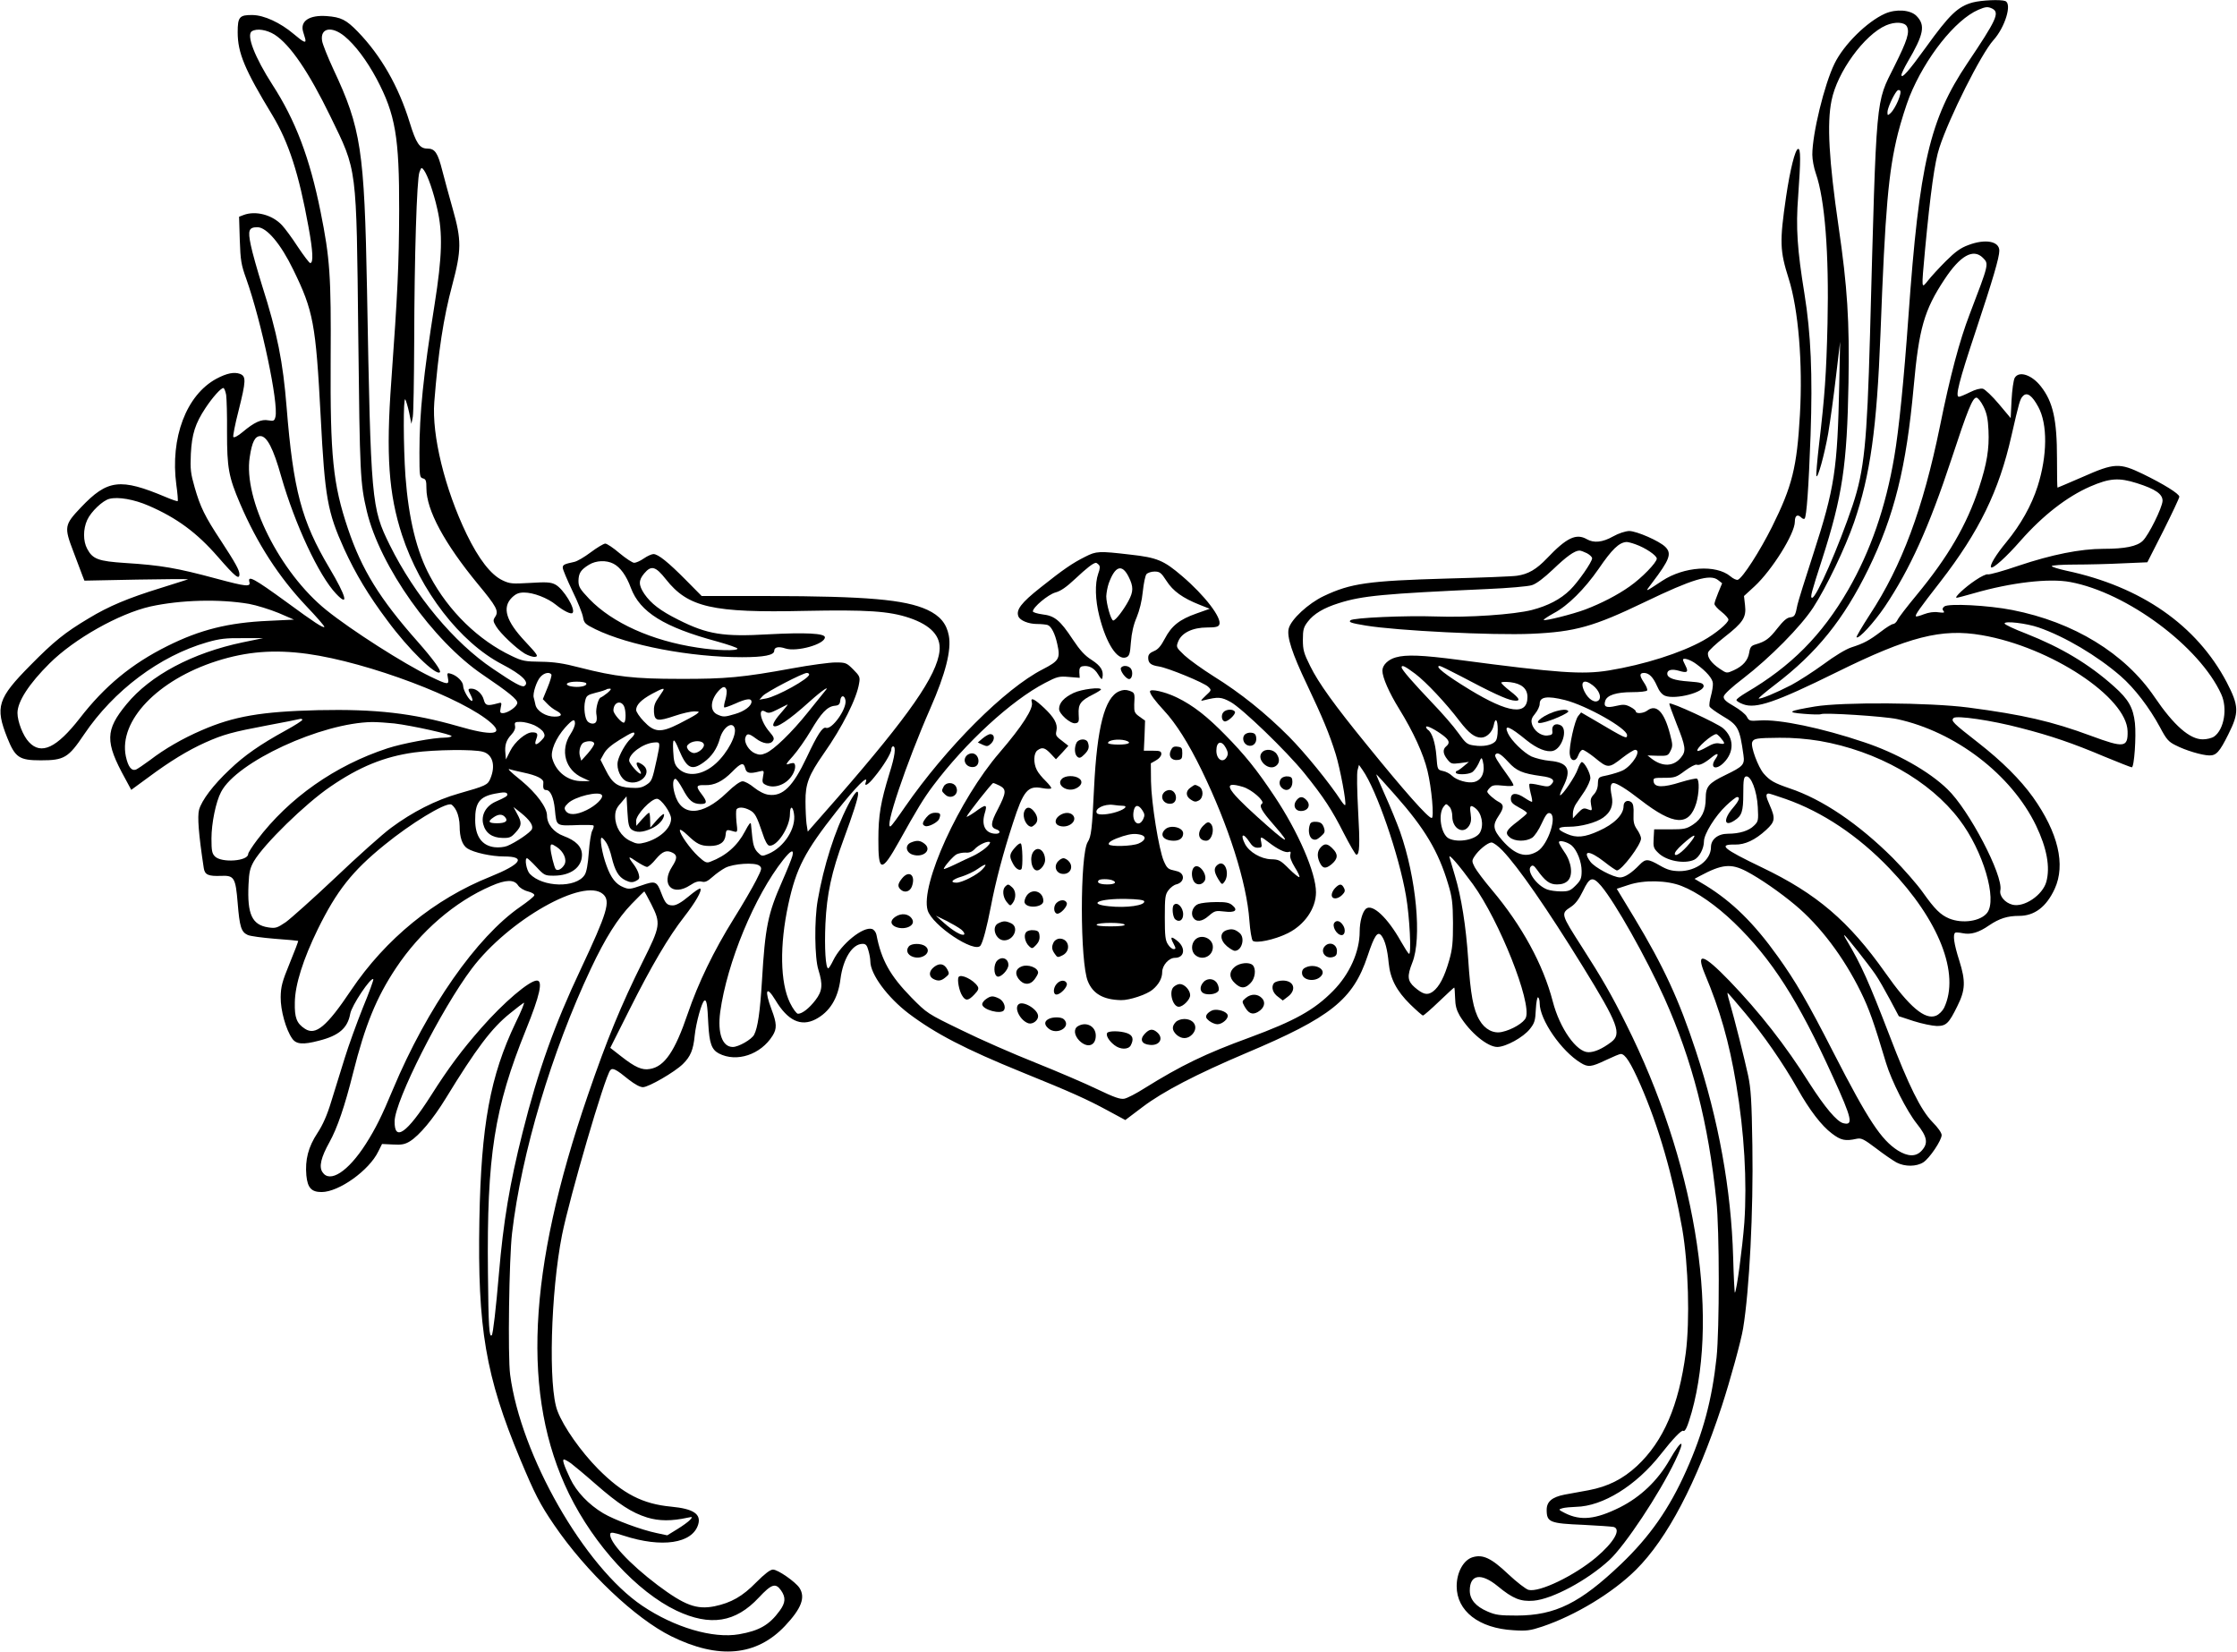<?xml version="1.0" standalone="no"?>
<!DOCTYPE svg PUBLIC "-//W3C//DTD SVG 20010904//EN"
 "http://www.w3.org/TR/2001/REC-SVG-20010904/DTD/svg10.dtd">
<svg version="1.0" xmlns="http://www.w3.org/2000/svg"
 width="1280pt" height="945pt" viewBox="0 0 1280 945"
 preserveAspectRatio="xMidYMid meet">
<g transform="translate(0,945) scale(0.1,-0.1)"
fill="#000000" stroke="none">
<path d="M11288 9436 c-85 -23 -133 -69 -269 -258 -96 -133 -139 -182 -139
-157 0 8 16 41 35 74 94 160 103 211 51 264 -35 35 -116 41 -180 13 -103 -46
-236 -177 -289 -286 -58 -118 -127 -401 -127 -521 0 -28 9 -76 20 -107 52
-148 76 -458 67 -858 -7 -295 -16 -416 -48 -688 -11 -95 -18 -178 -16 -185 7
-21 46 120 68 244 11 66 31 210 44 322 l24 202 -5 -244 c-10 -487 -26 -592
-148 -969 -46 -141 -87 -273 -91 -292 -12 -62 -16 -69 -42 -72 -19 -2 -40 -21
-73 -63 -46 -59 -67 -75 -125 -92 -24 -7 -31 -15 -36 -46 -7 -45 -36 -78 -89
-102 -40 -18 -40 -18 -80 9 -48 32 -74 68 -66 94 4 11 45 49 92 86 109 85 127
114 119 183 l-6 53 61 56 c100 93 230 301 230 369 0 36 15 46 38 23 6 -6 15
-9 18 -5 11 11 23 174 34 477 12 348 2 579 -35 809 -41 253 -50 378 -36 558
15 208 15 276 -1 271 -17 -6 -45 -118 -68 -273 -38 -259 -36 -309 15 -470 55
-173 81 -484 64 -778 -17 -300 -44 -409 -160 -642 -69 -138 -167 -291 -195
-302 -7 -3 -27 6 -43 20 -82 68 -265 56 -390 -26 -105 -69 -100 -68 -58 -12
101 133 114 168 76 206 -34 34 -165 91 -207 91 -22 -1 -60 -13 -92 -31 -60
-34 -110 -39 -150 -16 -61 35 -116 9 -228 -109 -61 -64 -108 -91 -172 -100
-25 -4 -205 -11 -400 -16 -451 -13 -551 -27 -705 -100 -89 -42 -188 -134 -201
-186 -12 -46 19 -142 105 -322 88 -186 127 -278 164 -397 25 -81 63 -282 54
-291 -2 -3 -12 8 -22 23 -67 103 -207 275 -300 369 -135 135 -275 248 -431
345 -65 41 -140 95 -167 120 -48 46 -48 47 -35 80 20 49 83 79 165 79 50 0 65
4 70 17 15 38 -84 167 -213 277 -105 90 -143 106 -297 123 -179 21 -194 20
-257 -12 -74 -37 -125 -72 -257 -177 -110 -87 -140 -127 -126 -164 9 -24 58
-44 107 -44 24 0 52 -3 61 -6 21 -8 42 -50 55 -110 18 -81 10 -95 -83 -143
-216 -110 -552 -446 -789 -788 -39 -57 -75 -106 -81 -110 -42 -26 88 359 227
676 86 196 121 332 105 415 -13 68 -50 113 -123 147 -128 59 -348 78 -911 79
l-380 0 -90 91 c-101 102 -159 149 -186 149 -10 0 -35 -11 -55 -25 -20 -14
-45 -25 -55 -25 -10 0 -48 25 -84 55 -35 30 -72 55 -82 55 -10 -1 -47 -23 -83
-50 -36 -27 -78 -52 -95 -55 -56 -12 -65 -16 -65 -33 0 -10 25 -69 55 -132 31
-63 58 -131 61 -151 6 -34 12 -40 71 -69 191 -93 543 -160 839 -160 125 0 184
12 184 36 0 22 25 27 64 14 65 -21 226 24 226 64 0 23 -114 28 -322 17 -259
-15 -350 -1 -518 84 -102 51 -155 92 -193 147 -34 51 -34 78 -1 117 40 48 65
42 124 -33 127 -161 266 -193 796 -181 354 7 481 -1 597 -40 124 -42 182 -105
173 -189 -15 -141 -174 -369 -582 -838 l-172 -196 -7 44 c-3 24 -6 82 -6 129
-1 100 19 151 104 273 107 152 190 317 203 404 6 34 3 41 -34 78 -38 38 -43
40 -101 40 -34 0 -146 -15 -249 -34 -278 -51 -381 -61 -642 -60 -261 0 -367
12 -574 65 -92 24 -145 32 -221 33 -90 1 -107 4 -167 33 -190 90 -360 255
-467 455 -77 141 -123 332 -141 573 -12 171 -13 453 -1 440 4 -6 14 -39 22
-75 l13 -65 8 40 c4 22 7 213 8 425 1 494 15 936 30 975 11 29 12 29 26 11 22
-31 54 -123 76 -221 32 -137 28 -273 -15 -545 -65 -409 -87 -625 -87 -848 0
-135 1 -144 20 -149 17 -4 20 -14 20 -58 0 -123 103 -314 294 -546 107 -129
121 -155 100 -187 -14 -21 -13 -26 5 -56 25 -41 113 -124 163 -155 21 -12 48
-21 60 -19 20 3 14 12 -57 88 -110 117 -133 194 -76 251 23 22 39 29 70 29 53
0 134 -31 182 -70 43 -35 86 -56 95 -47 20 20 -52 139 -99 163 -25 13 -50 15
-143 9 -105 -6 -117 -5 -159 15 -67 32 -136 122 -205 264 -125 259 -200 567
-185 756 23 289 52 480 103 670 53 199 53 257 3 433 -22 78 -49 177 -60 220
-26 103 -42 127 -86 127 -44 0 -64 30 -101 150 -63 205 -164 382 -297 519 -66
68 -96 83 -178 89 -98 7 -152 -28 -135 -88 3 -11 9 -29 12 -40 8 -30 -6 -25
-66 26 -77 65 -169 107 -235 108 -75 1 -85 -11 -85 -98 0 -119 40 -214 199
-476 93 -155 151 -333 206 -637 26 -141 29 -208 10 -208 -5 0 -37 42 -71 93
-33 51 -74 106 -90 123 -55 60 -151 85 -220 59 l-26 -10 4 -133 c4 -117 8
-142 37 -222 87 -245 186 -713 167 -790 -6 -23 -10 -25 -40 -20 -40 8 -80 -10
-148 -67 -26 -22 -49 -34 -53 -28 -3 5 10 73 30 150 43 172 44 197 8 211 -33
12 -75 4 -135 -28 -172 -93 -265 -338 -229 -607 7 -48 10 -90 8 -93 -3 -2 -33
8 -68 23 -261 110 -334 101 -486 -59 -95 -100 -97 -112 -43 -253 23 -60 46
-122 52 -138 l11 -28 301 6 c165 3 297 4 291 1 -5 -2 -75 -24 -155 -49 -185
-57 -298 -104 -413 -174 -136 -81 -199 -132 -333 -268 -188 -190 -203 -238
-132 -416 45 -112 68 -128 191 -128 134 0 158 14 248 148 170 252 433 449 703
527 73 21 108 25 205 24 l116 0 -116 -24 c-287 -60 -529 -188 -665 -354 -122
-148 -124 -215 -8 -425 l35 -65 97 71 c125 93 227 155 327 200 103 46 154 60
355 98 91 17 173 33 183 36 9 3 17 1 17 -4 0 -5 -44 -33 -97 -62 -144 -79
-236 -143 -319 -223 -94 -88 -160 -176 -175 -230 -10 -39 -3 -137 27 -334 6
-38 26 -47 100 -44 74 3 82 -10 94 -156 11 -135 20 -165 57 -182 14 -7 84 -16
156 -22 72 -5 132 -11 133 -12 2 -1 -20 -59 -48 -127 -44 -107 -51 -135 -52
-195 -1 -75 30 -186 66 -237 23 -33 62 -36 153 -12 115 29 164 72 179 154 8
47 118 211 132 198 3 -3 -24 -77 -60 -164 -35 -88 -82 -217 -104 -289 -22 -71
-56 -182 -76 -245 -24 -80 -49 -136 -80 -183 -52 -79 -71 -152 -63 -242 7 -71
29 -95 87 -95 99 0 273 124 325 233 l21 42 62 -3 c50 -3 69 1 97 18 55 34 134
129 205 245 175 286 263 403 368 487 37 30 72 57 79 61 7 4 -14 -48 -47 -115
-145 -304 -197 -584 -207 -1128 -11 -618 35 -892 233 -1367 84 -201 113 -258
195 -378 182 -267 464 -535 671 -637 270 -133 487 -113 650 60 94 100 118 163
82 218 -24 35 -123 104 -151 104 -16 0 -47 -24 -96 -73 -78 -80 -143 -117
-239 -137 -102 -20 -170 5 -325 121 -163 123 -281 251 -271 294 2 10 19 8 77
-11 218 -71 393 -45 426 64 18 60 -28 90 -154 102 -163 15 -276 73 -417 214
-99 100 -199 241 -234 333 -54 137 -39 680 26 1008 44 218 244 904 276 942 13
16 34 5 106 -54 35 -27 64 -43 81 -43 32 0 181 86 228 132 44 43 60 81 68 163
8 75 40 190 55 200 13 8 18 -22 23 -135 6 -109 19 -145 60 -167 102 -53 240
-7 308 102 25 40 24 70 -6 149 -42 112 -31 141 22 54 70 -117 145 -153 229
-110 81 42 129 119 143 230 15 117 68 202 127 202 18 0 25 -8 33 -38 6 -20 11
-48 11 -62 0 -74 99 -207 220 -299 153 -115 322 -203 649 -336 284 -115 372
-155 490 -219 l100 -54 98 74 c117 89 310 189 593 309 486 205 612 306 695
555 40 120 58 146 81 115 19 -26 33 -78 40 -155 9 -90 45 -159 123 -236 36
-35 69 -64 73 -64 5 0 46 36 92 80 46 44 85 80 87 80 2 0 4 -27 5 -59 1 -45 8
-70 27 -103 58 -95 158 -178 215 -178 49 1 148 55 186 103 27 34 31 48 34 113
2 40 8 71 13 68 5 -3 9 -18 9 -34 0 -94 124 -274 235 -341 42 -26 60 -24 144
16 40 19 78 35 85 35 25 0 56 -48 112 -175 105 -240 186 -522 240 -827 35
-205 44 -521 20 -708 -40 -301 -127 -505 -279 -647 -81 -75 -166 -118 -277
-139 -47 -9 -108 -20 -137 -25 -72 -14 -103 -40 -103 -87 0 -71 17 -78 210
-86 85 -4 163 -10 173 -12 45 -13 2 -88 -101 -175 -124 -104 -324 -201 -386
-185 -15 4 -67 44 -115 89 -99 94 -147 116 -207 97 -51 -17 -89 -87 -89 -165
0 -142 127 -241 325 -252 74 -5 96 -2 165 21 190 64 403 193 536 325 180 179
347 498 491 936 48 147 111 376 122 445 36 219 59 670 53 1045 -4 258 -8 326
-25 405 -19 88 -75 312 -107 423 -8 26 -12 47 -10 47 2 0 48 -53 103 -119 102
-122 213 -281 298 -431 68 -121 137 -211 196 -255 51 -39 76 -45 143 -30 26 5
41 -3 110 -55 44 -34 97 -70 117 -81 48 -25 114 -24 153 1 36 23 105 126 105
156 0 13 -22 44 -53 75 -66 68 -135 206 -247 499 -118 306 -159 398 -242 538
-11 17 -18 32 -15 32 6 0 139 -168 178 -225 19 -27 56 -93 84 -145 l50 -94 85
-28 c47 -15 106 -27 132 -28 54 0 69 14 118 114 46 92 48 142 11 260 -31 97
-38 150 -23 160 4 2 23 1 42 -3 47 -10 93 4 152 45 58 39 104 54 171 54 88 0
156 51 204 155 63 138 20 321 -125 525 -72 100 -176 204 -313 311 -145 113
-157 125 -141 141 16 16 218 -13 384 -57 172 -44 298 -87 480 -164 80 -33 151
-61 156 -61 14 0 26 177 18 253 -10 89 -37 136 -119 209 -145 130 -304 224
-504 303 -68 26 -123 52 -123 58 0 16 126 1 195 -23 150 -52 334 -161 468
-277 81 -70 166 -182 226 -293 37 -70 49 -84 90 -104 56 -29 149 -57 192 -58
40 -1 59 19 110 122 62 123 60 162 -10 297 -172 326 -489 547 -918 638 -46 10
-83 22 -83 26 0 5 60 9 133 9 72 0 196 3 273 7 l141 6 92 181 c50 100 91 187
91 194 0 17 -91 73 -208 130 -135 65 -163 64 -346 -17 -77 -33 -141 -61 -143
-61 -2 0 -3 75 -3 168 0 222 -23 323 -92 411 -52 67 -126 91 -150 49 -7 -13
-15 -70 -18 -127 l-5 -103 -68 81 c-37 44 -78 83 -91 87 -15 3 -42 -4 -74 -20
-28 -14 -57 -26 -63 -26 -22 0 -1 85 96 376 99 298 135 421 135 460 0 54 -80
69 -177 32 -44 -16 -75 -38 -129 -92 -39 -39 -85 -89 -102 -111 -39 -48 -38
-56 -17 176 31 327 55 503 82 584 56 173 239 537 309 615 67 74 108 209 68
224 -26 10 -136 5 -186 -8z m113 -36 c42 -23 22 -65 -144 -312 -215 -320 -275
-576 -337 -1448 -26 -364 -55 -653 -81 -803 -49 -289 -136 -540 -264 -762
-150 -259 -326 -437 -584 -588 -30 -18 -55 -36 -55 -42 -1 -5 16 -16 38 -24
73 -28 186 11 535 183 413 204 601 252 831 212 395 -68 830 -356 834 -550 2
-93 -20 -96 -209 -26 -224 83 -390 121 -702 162 -223 29 -720 32 -878 6 -154
-26 -166 -34 -63 -42 48 -4 91 -5 97 -2 16 10 362 -12 436 -28 333 -72 654
-317 795 -609 62 -129 82 -238 59 -322 -21 -76 -127 -148 -194 -131 -43 11
-76 50 -69 83 17 84 -180 461 -303 578 -106 103 -291 207 -478 269 -240 81
-485 132 -596 124 -57 -4 -61 -3 -74 22 -7 14 -41 41 -74 60 -46 26 -60 40
-58 55 1 12 46 54 112 104 153 118 328 295 400 405 76 117 183 341 234 488 93
272 130 536 151 1078 27 713 45 926 100 1147 17 67 47 162 66 210 90 223 262
440 394 497 42 18 55 19 81 6z m-490 -101 c17 -33 3 -79 -71 -227 -109 -219
-102 -140 -140 -1542 -17 -615 -33 -771 -99 -970 -80 -238 -208 -530 -232
-530 -13 0 -5 28 57 220 116 361 143 539 151 1010 6 355 -6 546 -57 895 -55
379 -67 589 -40 720 32 162 187 376 312 430 51 22 105 19 119 -6z m-9340 -47
c89 -57 195 -212 319 -467 155 -318 149 -277 160 -1255 9 -799 11 -843 49
-1005 75 -315 378 -742 663 -935 149 -101 198 -141 198 -161 0 -21 -54 -59
-83 -59 -16 0 -17 5 -12 31 7 31 6 32 -21 24 -56 -15 -67 -12 -76 22 -9 34
-41 63 -70 63 -22 0 -22 -3 -3 -40 9 -18 11 -30 5 -30 -14 0 -50 61 -50 86 0
24 -35 59 -69 69 -22 7 -24 5 -18 -24 8 -41 0 -40 -100 8 -153 74 -452 265
-595 380 -266 214 -477 635 -439 876 13 87 30 120 61 120 37 0 74 -70 119
-231 79 -275 216 -568 314 -671 75 -79 59 -16 -38 147 -160 269 -207 447 -245
920 -21 261 -53 422 -140 695 -27 87 -57 192 -65 233 -18 85 -11 102 38 102
53 0 134 -96 205 -243 115 -235 129 -309 157 -842 24 -464 39 -544 134 -755
65 -142 139 -266 248 -411 120 -163 278 -317 300 -295 9 9 -39 75 -128 176
-217 245 -319 411 -398 645 -86 255 -102 415 -99 971 3 476 -4 576 -58 844
-62 307 -143 521 -275 725 -101 157 -151 285 -118 306 28 18 85 9 130 -19z
m400 -9 c61 -50 127 -138 184 -244 108 -204 130 -334 129 -754 -1 -307 -9
-476 -45 -975 -31 -423 -15 -646 61 -880 105 -320 332 -615 572 -740 115 -60
161 -105 128 -125 -13 -8 -58 16 -180 99 -222 149 -447 419 -590 708 -105 213
-108 244 -130 1463 -15 795 -34 922 -192 1258 -33 71 -62 144 -65 163 -12 74
54 87 128 27z m8889 -371 c-12 -28 -30 -58 -41 -68 -18 -16 -19 -16 -19 5 0
21 32 93 53 119 6 8 14 9 19 4 6 -6 1 -29 -12 -60z m486 -897 c35 -35 35 -33
-75 -321 -59 -153 -113 -357 -171 -644 -96 -469 -217 -797 -402 -1078 -44 -68
-78 -126 -75 -128 12 -12 99 83 161 174 145 216 254 457 381 842 94 286 122
355 144 355 8 0 26 -22 40 -50 19 -38 26 -70 29 -137 5 -106 -9 -191 -54 -328
-70 -213 -177 -396 -357 -614 -54 -65 -104 -130 -109 -142 -6 -13 -18 -24 -25
-24 -8 0 -40 -20 -71 -44 -66 -50 -97 -67 -169 -90 -31 -10 -97 -50 -160 -97
-59 -43 -142 -96 -183 -118 -85 -44 -180 -84 -187 -77 -2 2 40 38 94 79 238
181 392 372 534 662 148 304 217 581 259 1043 30 332 60 438 176 613 90 137
165 179 220 124z m-10052 -784 c3 -22 6 -118 5 -214 0 -204 9 -255 75 -409 97
-227 222 -420 378 -585 60 -63 107 -117 104 -120 -7 -7 -58 26 -216 142 -187
136 -224 156 -213 115 8 -29 -19 -26 -187 19 -230 62 -319 77 -523 90 -154 10
-187 22 -218 81 -24 44 -24 113 0 165 21 47 89 112 127 121 50 13 141 -3 224
-39 162 -70 277 -155 397 -293 100 -115 123 -133 123 -99 0 23 -24 66 -105
190 -94 142 -119 195 -151 306 -23 80 -26 104 -22 193 6 113 25 173 84 262 41
62 88 114 102 114 5 0 12 -18 16 -39z m10369 -69 c54 -99 52 -279 -4 -455 -35
-109 -96 -218 -179 -319 -59 -71 -97 -134 -87 -144 10 -10 88 60 169 153 128
145 265 251 397 309 113 49 165 52 267 20 108 -34 149 -63 148 -102 -2 -39
-79 -195 -113 -228 -33 -32 -102 -46 -226 -46 -131 0 -295 -33 -483 -96 -90
-31 -170 -53 -178 -50 -7 3 -39 -12 -71 -34 -60 -40 -124 -100 -107 -100 5 0
50 12 99 26 211 61 430 87 551 64 324 -60 740 -369 864 -642 37 -81 16 -202
-41 -242 -13 -9 -42 -16 -65 -16 -74 0 -165 79 -275 241 -170 251 -463 430
-815 499 -137 27 -366 39 -389 20 -11 -9 -12 -16 -5 -25 9 -11 3 -12 -29 -8
-26 4 -55 -1 -82 -11 -23 -9 -44 -15 -46 -12 -7 6 19 43 139 197 223 288 336
520 407 834 45 196 49 212 67 230 23 23 52 2 87 -63z m-2305 -786 c57 -20 122
-64 122 -82 0 -22 -85 -110 -155 -159 -69 -49 -162 -97 -254 -132 -72 -27
-231 -67 -238 -60 -2 3 24 20 58 39 80 42 176 138 256 253 77 113 117 151 159
154 6 1 30 -5 52 -13z m-278 -51 c17 -9 30 -22 30 -29 0 -21 -80 -136 -126
-181 -55 -54 -127 -91 -219 -115 -103 -26 -364 -44 -550 -37 -169 6 -473 -7
-488 -22 -11 -11 4 -16 88 -30 174 -29 726 -57 949 -47 249 11 355 41 646 181
274 132 376 163 421 126 l23 -18 -22 -53 c-12 -29 -22 -58 -22 -65 0 -8 18
-28 40 -45 22 -17 40 -38 40 -45 0 -19 -74 -81 -145 -120 -127 -71 -338 -138
-540 -171 -150 -24 -286 -15 -860 61 -206 27 -299 31 -358 14 -44 -12 -77 -44
-77 -76 0 -39 39 -127 96 -219 81 -131 139 -258 162 -354 24 -99 39 -270 24
-270 -20 0 -156 153 -373 421 -181 222 -275 352 -322 448 -37 74 -42 93 -42
151 0 57 4 72 28 103 34 45 91 79 177 106 135 43 257 54 850 81 119 5 233 15
255 22 26 8 68 40 121 90 77 74 124 108 152 108 7 0 26 -7 42 -15z m-5570 -60
c39 -20 74 -68 100 -139 52 -138 189 -224 493 -306 64 -18 117 -36 117 -41 0
-14 -124 -11 -230 6 -260 39 -486 141 -618 278 -54 57 -62 70 -62 104 1 44 13
63 60 92 41 25 99 27 140 6z m2777 -6 c8 -8 8 -22 -3 -51 -20 -57 -17 -151 6
-242 40 -159 103 -255 153 -237 19 7 23 18 28 87 4 52 15 101 33 142 16 39 30
94 35 147 5 47 14 92 21 100 7 8 28 15 46 15 30 0 38 -6 69 -54 37 -58 93 -98
189 -136 l58 -23 -76 -27 c-97 -34 -143 -71 -181 -144 -22 -42 -39 -62 -62
-71 -24 -10 -33 -20 -33 -38 0 -31 15 -43 61 -50 52 -8 259 -93 282 -116 20
-19 20 -20 -14 -51 -32 -31 -32 -32 -9 -26 80 20 98 19 151 -10 66 -36 319
-280 422 -407 112 -139 158 -210 226 -344 35 -68 67 -123 72 -123 19 0 21 59
10 253 -6 113 -8 215 -3 231 l8 30 21 -30 c79 -112 208 -485 248 -719 21 -119
32 -341 17 -332 -6 4 -26 36 -46 71 -77 137 -163 217 -200 187 -20 -17 -36
-74 -36 -131 0 -115 -58 -244 -152 -339 -108 -110 -221 -172 -478 -267 -255
-93 -392 -160 -601 -290 -47 -30 -99 -57 -116 -60 -23 -4 -56 7 -154 54 -68
33 -227 101 -354 152 -126 50 -318 134 -425 187 -194 94 -195 95 -285 186
-122 125 -172 214 -200 359 -3 15 -14 29 -25 33 -51 16 -176 -85 -222 -179
-12 -25 -25 -46 -29 -46 -15 0 -22 117 -16 255 8 170 35 296 105 485 52 141
82 234 82 257 0 31 -20 8 -58 -64 -75 -146 -139 -347 -173 -543 -20 -113 -18
-332 4 -399 26 -84 23 -121 -17 -173 -36 -47 -76 -78 -100 -78 -8 0 -29 28
-46 63 -56 115 -60 329 -9 564 45 206 93 300 277 533 110 139 184 214 166 165
-11 -29 14 -15 48 28 51 61 98 138 98 159 0 10 5 18 10 18 18 0 11 -56 -21
-156 -50 -163 -63 -239 -63 -376 -1 -190 18 -192 118 -13 102 183 140 246 194
318 187 249 448 489 642 590 69 36 80 39 136 34 l62 -5 -2 31 c-1 23 4 32 17
35 36 7 68 -9 90 -46 17 -28 23 -33 25 -19 8 40 -9 67 -61 101 -40 25 -67 55
-109 118 -72 109 -103 135 -173 143 -30 4 -55 12 -55 17 0 24 87 96 128 108
31 8 64 31 115 79 65 61 102 90 118 91 3 0 10 -5 16 -11z m171 -69 c28 -56 28
-84 -1 -138 -28 -52 -74 -112 -87 -112 -13 0 -40 96 -40 139 1 20 7 53 14 73
36 100 76 114 114 38z m-5033 -155 c44 -8 120 -32 169 -52 l88 -38 -146 -7
c-229 -10 -392 -51 -578 -144 -205 -102 -359 -229 -502 -414 -132 -169 -220
-211 -290 -136 -34 35 -66 118 -66 167 0 65 66 167 184 284 142 141 397 284
576 325 173 38 395 44 565 15z m335 -286 c346 -48 895 -255 1052 -397 73 -66
1 -73 -190 -17 -262 75 -471 99 -802 92 -325 -8 -482 -35 -666 -115 -109 -47
-213 -107 -296 -171 -35 -26 -71 -50 -80 -54 -26 -9 -45 16 -58 76 -42 203
182 437 520 545 173 55 329 67 520 41z m7946 -58 c59 -43 94 -84 95 -111 1
-14 -4 -46 -11 -71 -7 -25 -11 -52 -8 -61 3 -8 36 -31 72 -53 92 -54 100 -69
122 -225 8 -55 -2 -65 -103 -114 -97 -47 -113 -66 -113 -134 0 -70 -23 -117
-73 -150 -37 -24 -50 -27 -131 -27 l-91 0 -3 -53 c-3 -47 0 -56 26 -81 45 -46
149 -66 206 -40 29 14 56 64 56 106 0 41 65 146 127 204 28 27 57 49 62 49 20
0 12 -21 -23 -62 -57 -66 -51 -112 9 -72 42 27 50 52 50 154 0 79 3 95 16 98
28 5 62 -82 67 -175 4 -77 3 -83 -21 -106 -29 -30 -84 -47 -150 -47 -57 0 -97
-32 -97 -77 0 -74 -84 -137 -181 -137 -44 1 -68 7 -111 32 -68 39 -82 40 -116
5 -46 -48 -85 -73 -112 -73 -39 0 -146 57 -170 90 -48 67 -7 67 79 0 35 -28
68 -50 73 -50 27 0 138 147 138 183 0 10 -10 33 -22 50 -18 26 -23 44 -21 89
2 39 -2 60 -12 68 -21 17 -45 5 -45 -22 0 -49 -54 -103 -142 -142 -81 -37
-128 -41 -182 -17 -63 27 -58 41 12 41 67 0 154 23 195 52 45 32 60 72 49 125
-10 47 -7 73 10 73 19 0 76 -35 154 -96 191 -148 279 -153 320 -19 16 55 19
131 4 140 -5 3 -47 -6 -93 -20 -101 -32 -150 -31 -155 3 -3 21 0 22 61 22 60
0 69 3 118 40 30 22 60 38 67 35 16 -6 46 9 86 42 34 28 45 24 22 -9 -35 -50
1 -68 47 -22 61 61 60 143 -4 198 -35 29 -297 150 -307 141 -2 -2 17 -55 42
-118 51 -127 55 -153 26 -189 -42 -54 -106 -57 -169 -9 l-24 19 59 -2 c55 -1
59 0 73 29 13 26 12 37 -3 94 -33 128 -78 175 -130 136 -22 -17 -66 -20 -66
-5 0 5 -14 17 -32 26 -27 14 -40 15 -82 5 -55 -13 -72 -5 -61 29 10 33 64 50
154 50 44 0 83 4 86 10 3 5 -5 26 -19 46 -26 39 -26 54 2 54 28 -1 51 -24 73
-74 13 -31 29 -50 47 -57 60 -23 227 21 220 58 -3 15 -17 19 -83 24 -86 6
-125 20 -125 45 0 22 27 28 68 16 46 -14 55 -7 37 28 -8 16 -15 31 -15 35 0
14 41 2 76 -24z m-1608 -56 c62 -47 176 -168 254 -271 53 -69 86 -94 123 -94
32 0 64 32 72 70 9 49 23 34 23 -24 0 -35 -5 -60 -15 -69 -21 -21 -69 -30
-120 -22 -40 5 -48 12 -91 72 -26 37 -93 114 -149 172 -112 118 -175 190 -175
203 0 16 19 7 78 -37z m263 -15 c173 -92 258 -131 295 -137 48 -8 43 9 -16 54
-27 21 -49 42 -50 47 0 5 23 6 52 3 65 -8 98 -37 98 -85 0 -107 -108 -93 -330
42 -141 86 -204 136 -172 136 5 0 60 -27 123 -60z m-5206 11 c3 -5 -7 -39 -22
-75 l-27 -66 25 -26 c13 -14 36 -32 52 -40 38 -20 34 -34 -10 -34 -50 0 -101
32 -109 67 -3 15 -8 34 -10 42 -7 22 16 95 39 119 21 23 51 29 62 13z m1475 0
c0 -24 -183 -125 -246 -137 l-39 -7 19 21 c20 23 230 132 253 132 7 0 13 -4
13 -9z m-1276 -50 c7 -11 -17 -21 -54 -21 -16 0 -35 3 -44 6 -29 11 -5 24 44
24 27 0 51 -4 54 -9z m5760 -12 c36 -28 51 -68 34 -85 -20 -20 -59 4 -81 48
-29 58 -4 77 47 37z m-4957 -25 c3 -8 0 -34 -6 -56 -7 -22 -10 -42 -7 -45 2
-3 30 7 62 21 64 29 94 33 94 11 0 -24 -41 -55 -94 -70 -60 -18 -68 -18 -101
-3 -45 20 -41 83 7 136 25 26 36 28 45 6z m-682 -19 c-16 -13 -33 -24 -36 -25
-14 0 -31 -62 -27 -93 7 -41 1 -57 -22 -57 -9 0 -22 6 -28 13 -16 18 -23 78
-14 116 7 31 12 35 62 48 30 7 56 16 59 18 2 3 11 5 20 5 11 0 6 -8 -14 -25z
m319 13 c-5 -7 -19 -29 -32 -48 -17 -25 -22 -45 -20 -75 4 -51 20 -54 121 -20
41 14 90 25 109 25 32 -1 32 -1 13 -16 -11 -8 -56 -33 -100 -55 -105 -53 -141
-50 -202 15 -24 25 -43 54 -43 64 0 29 28 58 90 92 60 32 75 37 64 18z m924
-5 c-8 -10 -51 -63 -95 -118 -92 -115 -195 -215 -241 -234 -26 -11 -38 -11
-62 -1 -35 15 -64 62 -55 90 8 26 20 25 60 -5 40 -31 83 -37 98 -13 9 13 4 23
-20 51 -52 60 -69 143 -23 115 16 -10 28 -8 67 12 26 14 53 26 58 29 6 2 -7
-14 -27 -37 -41 -45 -60 -77 -52 -85 16 -15 90 34 204 137 78 70 124 100 88
59z m120 -51 c7 -50 -79 -169 -112 -156 -19 7 -48 -37 -110 -169 -79 -167
-137 -225 -218 -214 -24 3 -55 19 -83 41 -24 20 -53 36 -66 36 -14 0 -48 -24
-90 -65 -142 -137 -263 -139 -299 -4 -13 46 -10 84 5 83 6 0 24 -26 41 -57 36
-68 58 -86 102 -87 39 0 40 12 7 56 -35 45 -32 54 18 52 54 -2 102 21 157 77
50 51 65 55 74 20 7 -29 25 -33 80 -19 28 7 29 6 22 -29 -6 -30 -3 -38 13 -46
46 -25 114 -4 150 48 20 28 27 62 15 74 -3 3 -17 1 -31 -4 -20 -7 -16 1 25 46
27 31 72 95 101 144 60 102 94 138 136 143 24 2 31 8 33 31 4 32 25 31 30 -1z
m4116 3 c123 -31 356 -162 356 -201 0 -24 -8 -20 -189 87 l-74 43 -17 -21
c-20 -25 -53 -175 -48 -218 4 -42 35 -46 49 -6 6 17 17 31 25 31 7 0 38 -20
68 -44 76 -63 81 -63 160 -1 32 25 65 45 72 45 39 0 -13 -87 -69 -117 -18 -9
-57 -21 -87 -28 -55 -11 -55 -11 -57 -49 0 -24 -9 -46 -23 -61 -18 -19 -21
-31 -16 -59 7 -35 7 -36 -19 -26 -23 9 -30 6 -56 -21 l-29 -31 0 28 c0 16 8
41 18 55 9 14 32 48 50 74 17 27 32 60 32 74 0 28 -34 91 -49 91 -5 0 -15 -18
-23 -40 -13 -40 -87 -150 -101 -150 -4 0 4 22 18 50 49 97 27 138 -77 147 -35
3 -82 15 -105 25 -44 21 -116 91 -135 133 -24 53 8 41 108 -41 59 -47 113 -69
150 -60 53 14 86 123 45 146 -29 15 -52 2 -49 -29 3 -23 -1 -26 -28 -29 -37
-4 -80 29 -89 69 -5 19 0 34 19 56 14 17 26 42 26 56 0 41 43 47 144 22z
m-5384 -34 c12 -24 13 -88 1 -95 -11 -7 -61 50 -61 69 0 45 40 62 60 26z
m-280 -101 c0 -11 -11 -38 -25 -59 -62 -93 -31 -207 69 -251 l41 -19 -43 0
c-80 -2 -150 51 -172 130 -12 41 20 116 75 178 42 46 55 51 55 21z m-1034 1
c101 -12 334 -64 328 -73 -3 -4 -19 -8 -36 -8 -67 0 -244 -33 -330 -61 -300
-98 -565 -284 -747 -525 -28 -37 -51 -73 -51 -80 0 -41 -152 -52 -190 -14 -17
17 -20 33 -20 103 0 86 25 210 55 266 89 172 574 396 865 400 30 0 87 -4 126
-8z m801 -10 c23 -11 47 -29 53 -41 10 -19 8 -26 -14 -48 -30 -30 -41 -26 -27
11 11 29 6 37 -24 37 -36 0 -100 -54 -126 -107 l-24 -48 -3 34 c-5 47 4 76 34
108 17 18 24 35 21 50 -4 21 0 23 32 23 20 0 55 -9 78 -19z m1146 -15 c15 -38
-39 -142 -106 -203 -76 -70 -167 -81 -218 -27 -19 20 -24 38 -27 97 -4 78 3
80 33 7 45 -107 73 -121 142 -71 46 33 76 78 92 135 17 63 69 101 84 62z
m4055 -44 c35 -27 40 -43 17 -62 -21 -17 -19 -43 7 -75 20 -25 25 -27 72 -21
l51 7 -30 -25 c-16 -14 -33 -25 -37 -26 -5 0 -8 -4 -8 -10 0 -13 66 -13 92 1
11 6 28 29 38 50 16 37 18 38 24 17 16 -62 -3 -111 -49 -122 -35 -9 -101 10
-127 36 -12 12 -35 24 -52 27 -31 7 -31 7 -37 86 -6 75 -25 135 -49 150 -5 3
-10 11 -10 16 0 12 53 -15 98 -49z m-4628 10 c0 -5 -9 -17 -21 -28 -28 -25
-66 -92 -74 -130 -9 -44 17 -101 52 -115 77 -29 153 54 88 97 -33 22 -42 12
-21 -22 10 -14 16 -28 13 -30 -8 -9 -67 57 -67 75 0 40 80 98 142 103 37 3 37
3 17 -92 -27 -124 -29 -130 -62 -151 -25 -16 -45 -19 -90 -16 -73 4 -104 26
-141 101 l-30 59 20 36 c13 24 42 49 89 78 72 44 85 49 85 35z m6212 -19 c31
-36 31 -43 -1 -37 -22 5 -42 -1 -76 -21 -26 -15 -49 -24 -52 -21 -12 12 83 96
108 96 3 0 13 -8 21 -17z m570 -22 c328 -57 630 -226 800 -451 135 -177 218
-457 158 -533 -38 -48 -141 -63 -217 -32 -50 21 -83 54 -151 150 -31 44 -108
132 -171 196 -197 196 -403 336 -592 399 -87 30 -111 43 -147 84 -32 37 -76
155 -66 180 8 21 25 24 156 25 74 1 157 -6 230 -18z m-7012 -16 c0 -8 -17 -33
-37 -56 l-37 -41 -8 27 c-8 30 4 70 24 78 27 11 58 7 58 -8z m627 -2 c8 -20
-33 -55 -60 -51 -11 2 -25 11 -31 21 -9 15 -7 21 8 33 27 19 75 18 83 -3z
m-1264 -44 c56 -15 74 -79 43 -153 -15 -37 -26 -42 -181 -86 -131 -37 -266
-106 -387 -196 -48 -35 -191 -163 -318 -284 -127 -120 -256 -235 -285 -256
-49 -33 -58 -36 -99 -30 -94 14 -122 75 -114 245 3 73 9 95 31 134 58 98 293
328 437 426 166 114 308 172 480 196 117 16 342 19 393 4z m5867 -58 c47 -52
81 -66 188 -81 65 -8 83 -23 59 -47 -14 -15 -23 -15 -68 -5 -29 7 -54 10 -57
7 -4 -3 0 -26 6 -52 7 -25 11 -48 8 -50 -2 -2 -21 8 -42 22 -47 32 -79 30 -79
-5 0 -20 10 -30 47 -50 27 -14 47 -28 45 -33 -1 -4 -24 -24 -51 -45 -69 -52
-77 -68 -47 -93 29 -24 92 -25 128 -2 14 10 38 45 54 81 22 48 33 63 46 60 47
-10 -8 -180 -69 -218 -67 -41 -128 -22 -202 62 -53 61 -57 87 -21 140 31 46
31 64 3 79 -28 14 -68 50 -68 60 0 4 7 15 17 24 13 13 27 15 75 10 36 -4 58
-3 58 3 0 5 -16 32 -35 58 -59 82 -74 107 -69 116 11 17 31 6 74 -41z m-5635
-61 c76 -16 117 -36 114 -58 -3 -32 1 -42 16 -42 24 0 43 -41 50 -111 10 -99
3 -94 143 -89 40 1 75 0 78 -3 3 -3 0 -16 -7 -29 -7 -12 -16 -69 -20 -126 -5
-69 -13 -112 -24 -128 -49 -76 -241 -71 -314 7 -19 21 -31 89 -15 89 3 0 27
-22 53 -50 45 -48 49 -50 99 -50 98 0 162 48 162 119 0 47 -35 82 -105 108
-57 21 -95 68 -95 117 0 46 -60 127 -145 198 -73 59 -88 75 -62 65 7 -2 39
-10 72 -17z m4990 -131 c168 -190 246 -321 301 -506 23 -75 27 -108 28 -223 0
-112 -3 -149 -22 -215 -27 -94 -56 -150 -93 -178 -32 -23 -56 -17 -105 25 -41
36 -43 64 -13 140 56 138 23 485 -70 750 -17 47 -55 141 -85 207 -30 67 -53
121 -51 121 2 0 51 -54 110 -121z m-5082 7 c2 -10 -9 -17 -68 -43 -55 -25 -83
-76 -70 -128 13 -51 51 -78 110 -79 41 -1 50 3 76 32 35 38 36 55 8 106 l-21
39 42 -33 c50 -40 72 -72 64 -93 -7 -19 -93 -77 -142 -97 -18 -7 -50 -10 -73
-7 -72 9 -110 63 -110 155 -1 99 25 134 112 151 51 10 69 10 72 -3z m541 -5
c10 -16 -34 -60 -88 -86 -59 -29 -103 -30 -120 -3 -9 14 -6 23 14 42 39 39
179 72 194 47z m6773 -22 c211 -74 416 -211 594 -397 285 -297 405 -604 313
-798 -9 -18 -29 -38 -46 -45 -63 -26 -153 50 -290 245 -209 296 -393 453 -706
603 -223 107 -254 133 -154 131 57 -1 115 26 178 84 51 47 54 65 20 142 -23
51 -24 66 -5 66 4 0 47 -14 96 -31z m-6603 -175 c27 -19 63 -17 112 5 43 19
74 54 74 81 0 8 -17 -4 -40 -30 l-39 -45 -1 43 c0 23 -3 42 -6 42 -4 0 -22
-17 -40 -37 l-33 -38 -1 29 c0 35 85 126 119 126 24 0 81 -80 81 -114 0 -54
-65 -113 -148 -136 -38 -10 -49 -9 -86 9 -52 25 -86 81 -86 140 0 31 7 49 33
77 l32 38 5 -88 c4 -72 9 -90 24 -102z m-1002 106 c10 -20 18 -57 18 -86 0
-65 15 -109 44 -128 37 -24 138 -46 209 -46 130 0 100 -44 -78 -116 -318 -127
-599 -356 -796 -649 -140 -209 -203 -261 -264 -221 -48 31 -60 64 -58 151 1
101 48 248 132 420 108 219 196 331 381 481 151 123 341 239 380 232 8 -2 23
-19 32 -38z m5682 24 c9 -9 16 -32 16 -55 0 -69 62 -105 95 -55 12 18 15 36
10 70 -7 47 -2 54 26 33 37 -28 51 -96 28 -139 -22 -42 -125 -62 -179 -35 -45
23 -64 141 -28 184 13 16 13 16 32 -3z m-4004 -19 c30 -16 40 -34 74 -135 12
-39 27 -66 37 -68 44 -8 119 105 119 181 0 47 16 48 23 2 14 -83 -56 -192
-146 -230 -36 -15 -38 -15 -61 8 -18 18 -26 40 -31 83 -3 33 -7 68 -8 79 -2
14 -12 1 -34 -41 -43 -82 -108 -140 -198 -174 -22 -9 -31 -5 -70 31 -46 43
-105 126 -105 149 0 8 19 -4 43 -27 54 -52 76 -63 129 -63 56 0 86 21 90 63 3
32 4 33 51 19 17 -4 18 0 11 56 -3 33 -3 65 0 71 10 15 42 14 76 -4z m-1400
-40 c19 -22 3 -35 -46 -35 -49 0 -55 10 -21 33 28 20 51 21 67 2z m6792 -132
c-39 -53 -89 -96 -98 -82 -5 9 10 29 46 61 60 54 82 62 52 21z m-6210 -19 c9
-16 22 -51 28 -79 19 -77 39 -112 78 -131 27 -13 40 -14 59 -5 21 10 24 16 18
39 -3 15 -17 41 -31 59 -34 45 -30 48 20 13 25 -16 51 -30 58 -30 8 0 31 20
51 45 39 46 62 54 98 35 25 -14 24 -33 -5 -78 -67 -103 2 -173 104 -106 28 19
47 24 65 20 19 -5 33 1 62 27 21 19 54 42 73 52 46 24 168 32 194 13 17 -14
17 -17 -18 -86 -20 -39 -77 -138 -128 -219 -114 -183 -203 -367 -263 -543 -73
-215 -133 -303 -217 -316 -44 -8 -84 10 -162 71 l-64 50 109 217 c126 251 224
418 314 533 66 85 103 150 92 161 -3 4 -34 -17 -67 -45 -42 -35 -71 -51 -90
-51 -33 0 -43 10 -66 70 -26 69 -34 72 -114 44 -63 -22 -72 -23 -103 -10 -43
17 -71 53 -96 122 -26 69 -42 166 -27 161 6 -2 18 -17 28 -33z m5522 -12 c30
-27 56 -93 56 -145 0 -42 -5 -54 -34 -83 -30 -30 -40 -34 -84 -34 -28 0 -63 5
-79 11 -61 23 -120 107 -93 132 9 9 17 6 34 -18 48 -67 73 -85 115 -85 28 0
48 7 62 21 31 31 22 106 -20 165 -17 25 -31 49 -31 55 0 15 50 2 74 -19z
m-397 -28 c90 -94 253 -329 460 -664 204 -331 224 -386 161 -433 -51 -38 -94
-57 -129 -57 -68 0 -164 136 -204 290 -55 212 -177 435 -348 638 -45 53 -89
112 -99 131 -16 32 -17 37 -2 60 23 37 76 80 98 81 11 0 39 -21 63 -46z
m-5411 20 c39 -26 59 -71 44 -100 -14 -25 -39 -39 -50 -27 -9 10 -30 96 -30
122 0 25 4 26 36 5z m1348 -51 c-4 -16 -31 -83 -60 -149 -80 -181 -96 -259
-114 -564 -11 -179 -24 -270 -45 -310 -14 -27 -89 -70 -122 -70 -60 0 -88 79
-72 200 39 283 197 664 360 870 44 56 63 64 53 23z m3894 -162 c151 -208 337
-675 303 -763 -11 -29 -80 -70 -137 -82 -49 -11 -98 15 -128 67 -36 60 -52
149 -65 349 -13 191 -39 355 -76 478 -14 47 -28 94 -31 105 -7 26 53 -43 134
-154z m1565 74 c78 -41 192 -120 278 -192 143 -119 278 -298 376 -497 48 -98
74 -171 145 -408 31 -102 119 -276 176 -347 60 -75 67 -112 27 -155 -32 -35
-78 -34 -136 2 -95 61 -169 172 -367 558 -152 297 -218 410 -319 551 -137 192
-261 313 -413 407 l-64 38 30 16 c127 68 178 73 267 27z m-831 -84 c80 -95
257 -409 362 -642 160 -358 251 -713 297 -1159 18 -165 18 -735 1 -897 -26
-241 -76 -429 -173 -646 -97 -218 -208 -377 -373 -535 -235 -224 -376 -294
-596 -295 -99 0 -122 3 -168 23 -68 29 -102 69 -102 120 0 93 65 103 160 25
86 -71 130 -89 205 -83 107 9 307 116 433 232 90 83 286 378 377 568 62 128
40 131 -32 5 -68 -118 -165 -211 -284 -271 -139 -69 -224 -78 -314 -33 -39 20
-39 21 -15 28 14 4 49 7 78 8 153 3 344 121 485 301 68 87 119 140 128 134 12
-7 25 24 49 107 160 576 13 1445 -375 2219 -84 169 -141 267 -252 440 -123
192 -123 193 -65 231 26 17 46 43 70 92 38 80 55 85 104 28z m-6198 4 c9 -14
33 -29 57 -35 23 -6 39 -16 36 -23 -2 -7 -38 -36 -80 -65 -250 -173 -533 -578
-728 -1043 -65 -156 -100 -226 -156 -314 -101 -158 -206 -226 -248 -161 -21
31 -8 85 40 171 45 81 88 207 135 395 69 275 134 434 246 602 139 209 337 380
544 469 84 37 132 38 154 4z m6658 -4 c88 -34 199 -112 300 -209 216 -208 368
-446 566 -883 110 -241 118 -280 59 -265 -37 9 -106 92 -194 229 -135 215
-288 410 -458 586 -150 155 -193 167 -140 39 87 -207 139 -389 179 -629 47
-277 63 -559 47 -794 -11 -144 -44 -391 -54 -401 -2 -2 -7 89 -10 203 -11 386
-83 785 -214 1182 -96 292 -184 482 -352 761 l-100 165 67 22 c89 30 221 27
304 -6z m-6171 -47 c44 -40 24 -105 -129 -431 -148 -313 -243 -578 -332 -933
-73 -289 -110 -511 -135 -805 -17 -201 -34 -347 -41 -354 -15 -16 -19 48 -22
357 -7 669 36 942 218 1392 79 195 98 280 62 280 -43 0 -190 -125 -318 -271
-110 -125 -188 -229 -288 -387 -137 -215 -210 -267 -208 -147 1 116 267 642
442 874 210 278 642 523 751 425z m275 -56 c56 -111 54 -125 -48 -329 -124
-249 -205 -446 -314 -764 -347 -1009 -380 -1724 -108 -2282 145 -295 389 -560
615 -668 193 -91 338 -68 471 75 73 78 96 85 127 41 28 -40 26 -71 -8 -117
-59 -81 -117 -114 -232 -134 -150 -26 -370 39 -554 163 -332 224 -695 860
-756 1322 -14 105 -6 666 11 810 54 460 227 1038 451 1513 83 176 153 287 233
370 38 39 71 72 73 72 1 0 19 -33 39 -72z m-459 -3200 c17 -13 80 -65 139
-117 135 -118 210 -166 297 -193 69 -21 140 -21 232 -1 29 6 29 5 13 -13 -9
-10 -42 -34 -73 -53 l-57 -35 -61 13 c-87 18 -241 75 -305 113 -84 50 -154
124 -189 198 -37 78 -47 110 -36 110 5 0 23 -10 40 -22z"/>
<path d="M6414 5629 c-8 -14 28 -64 47 -64 18 0 24 42 9 61 -15 17 -46 19 -56
3z"/>
<path d="M6144 5486 c-55 -26 -84 -57 -84 -92 0 -29 65 -86 93 -82 20 3 22 9
19 52 -3 58 11 77 81 112 26 13 47 27 47 29 0 16 -111 2 -156 -19z"/>
<path d="M6404 5495 c-83 -35 -127 -206 -144 -556 -11 -232 -16 -275 -36 -306
-45 -71 -45 -691 1 -798 29 -71 89 -105 190 -107 48 -1 147 32 180 60 35 29
55 65 55 100 0 39 38 82 73 82 54 0 63 55 16 95 -38 31 -46 27 -24 -14 14 -27
14 -31 0 -31 -8 0 -23 12 -32 27 -15 22 -18 49 -18 154 0 114 2 131 21 156 11
15 31 30 44 33 50 12 52 65 3 76 -50 11 -54 13 -74 58 -28 65 -71 332 -73 455
l-1 104 30 17 c17 9 30 25 30 36 0 16 -7 19 -50 19 l-50 0 4 86 3 86 -32 23
c-28 20 -31 27 -30 69 4 66 3 68 -28 79 -20 7 -37 6 -58 -3z m34 -281 c42 -12
22 -24 -38 -24 -33 0 -60 4 -60 9 0 17 58 25 98 15z m-15 -374 c32 0 17 -18
-30 -34 -50 -17 -109 -21 -117 -8 -15 25 43 54 94 47 19 -3 43 -5 53 -5z m113
-25 c14 -21 15 -31 6 -50 -25 -54 -68 -18 -55 46 7 36 27 37 49 4z m-8 -141
c33 -9 27 -33 -13 -50 -38 -16 -161 -19 -170 -5 -7 12 24 29 80 47 46 14 70
16 103 8z m-164 -260 c30 -12 16 -24 -28 -24 -43 0 -63 10 -49 24 8 8 56 8 77
0z m183 -120 c8 -24 -101 -40 -201 -29 -129 13 -56 45 98 42 63 -1 101 -6 103
-13z m-112 -134 c4 -6 -25 -10 -80 -10 -55 0 -84 4 -80 10 3 6 39 10 80 10 41
0 77 -4 80 -10z"/>
<path d="M6580 5494 c0 -15 30 -55 81 -110 68 -73 141 -189 214 -339 154 -316
259 -645 274 -862 4 -57 13 -109 19 -115 17 -17 124 5 199 42 98 48 163 143
163 235 0 111 -101 345 -238 550 -101 152 -170 237 -280 349 -108 110 -184
169 -275 214 -69 34 -157 54 -157 36z m435 -324 c12 -23 13 -35 5 -50 -21 -39
-60 -16 -60 35 0 54 30 62 55 15z m97 -222 c51 -15 129 -84 109 -96 -18 -13
-3 -41 68 -122 109 -125 79 -110 -93 45 -183 165 -204 209 -84 173z m36 -313
c16 -25 29 -35 48 -35 24 0 26 3 21 30 -8 37 -4 37 42 1 50 -39 97 -62 115
-55 11 4 13 0 9 -16 -4 -13 6 -39 26 -72 18 -28 29 -53 26 -56 -3 -3 -30 18
-59 47 -50 50 -58 54 -104 55 -57 2 -124 41 -148 87 -29 57 -11 67 24 14z"/>
<path d="M5904 5432 c11 -34 -55 -137 -184 -287 -232 -269 -455 -759 -412
-903 26 -87 272 -250 303 -201 14 22 36 105 59 224 27 142 70 305 126 476 60
186 85 216 168 200 26 -5 48 -5 51 -1 2 4 -12 22 -31 41 -20 19 -43 47 -51 63
-21 40 -19 97 3 113 27 20 43 16 76 -19 l30 -32 36 38 35 39 -24 19 c-49 37
-50 39 -44 68 8 38 -12 75 -74 133 -53 49 -76 60 -67 29z m-184 -477 c40 -21
38 -40 -10 -134 -42 -79 -44 -105 -9 -116 25 -8 24 -25 -2 -25 -59 0 -85 46
-65 115 17 55 9 57 -56 9 -28 -19 -49 -31 -47 -26 8 19 144 192 152 192 4 0
21 -7 37 -15z m-81 -357 c-19 -16 -51 -36 -73 -46 -21 -9 -67 -31 -102 -48
-35 -17 -64 -28 -64 -26 0 12 53 73 73 84 12 6 36 11 53 10 20 -2 37 5 50 19
22 25 75 50 88 41 5 -3 -6 -18 -25 -34z m-19 -123 c-29 -31 -116 -75 -147 -75
-41 0 -25 19 30 35 28 9 70 28 92 44 47 33 58 31 25 -4z m-120 -343 c14 -11
21 -24 17 -28 -11 -11 -63 19 -117 67 l-45 40 60 -29 c33 -17 71 -39 85 -50z"/>
<path d="M7000 5375 c-14 -16 -10 -47 6 -52 17 -6 68 42 60 55 -10 17 -51 15
-66 -3z"/>
<path d="M7121 5246 c-16 -20 -5 -53 20 -61 27 -9 51 13 47 44 -2 20 -9 27
-29 29 -14 2 -31 -4 -38 -12z"/>
<path d="M5623 5226 l-28 -24 28 -13 c25 -11 30 -10 49 8 22 23 19 53 -6 53
-8 0 -27 -11 -43 -24z"/>
<path d="M6160 5201 c-14 -28 -12 -67 5 -81 11 -9 19 -7 40 14 25 25 30 42 19
70 -9 22 -51 20 -64 -3z"/>
<path d="M6699 5156 c-15 -33 4 -58 40 -54 22 3 26 8 26 38 0 31 -3 35 -27 38
-22 3 -30 -2 -39 -22z"/>
<path d="M7220 5144 c-32 -38 35 -105 78 -78 24 15 26 41 8 69 -19 29 -66 34
-86 9z"/>
<path d="M5532 5128 c-29 -29 -2 -72 40 -66 42 6 32 78 -11 78 -9 0 -22 -5
-29 -12z"/>
<path d="M6076 4994 c-35 -34 29 -79 80 -55 33 15 42 41 19 57 -25 19 -80 18
-99 -2z"/>
<path d="M7331 4996 c-16 -19 -11 -46 12 -60 25 -16 52 4 52 40 0 24 -5 30
-26 32 -14 2 -31 -4 -38 -12z"/>
<path d="M5400 4951 c-13 -25 -13 -27 6 -45 35 -36 87 0 64 44 -14 26 -56 26
-70 1z"/>
<path d="M6812 4944 c-29 -20 -28 -50 2 -69 19 -13 29 -14 45 -5 28 14 29 65
2 80 -25 13 -22 13 -49 -6z"/>
<path d="M6662 4918 c-29 -29 -2 -72 40 -66 42 6 32 78 -11 78 -9 0 -22 -5
-29 -12z"/>
<path d="M7416 4868 c-19 -27 -5 -58 27 -58 43 0 60 35 31 64 -21 22 -40 20
-58 -6z"/>
<path d="M5861 4808 c-13 -34 12 -87 41 -88 4 0 14 7 23 16 17 18 13 48 -13
77 -21 23 -41 21 -51 -5z"/>
<path d="M5301 4774 c-25 -31 -26 -43 -7 -50 18 -7 72 21 80 41 11 29 7 35
-23 35 -20 0 -36 -9 -50 -26z"/>
<path d="M6062 4784 c-30 -21 -29 -52 4 -60 50 -13 100 29 74 61 -16 19 -50
19 -78 -1z"/>
<path d="M6885 4726 c-38 -38 -29 -86 17 -86 34 0 52 76 23 100 -11 9 -19 7
-40 -14z"/>
<path d="M7496 4735 c-13 -34 -6 -74 13 -85 16 -8 26 -5 48 14 24 21 26 27 18
52 -8 22 -18 30 -41 32 -22 2 -33 -2 -38 -13z"/>
<path d="M6666 4704 c-33 -32 -7 -64 51 -64 33 0 53 16 53 42 0 35 -75 52
-104 22z"/>
<path d="M5213 4630 c-35 -14 -31 -55 7 -69 61 -21 115 25 71 61 -25 20 -44
22 -78 8z"/>
<path d="M5806 4599 c-30 -35 -32 -49 -11 -88 14 -29 38 -45 49 -34 10 10 7
141 -3 147 -5 4 -21 -8 -35 -25z"/>
<path d="M7557 4602 c-20 -22 -22 -51 -6 -86 17 -36 34 -39 69 -10 36 31 38
57 5 89 -29 30 -46 31 -68 7z"/>
<path d="M5916 4581 c-28 -30 -15 -111 18 -111 20 0 46 34 46 59 0 51 -37 82
-64 52z"/>
<path d="M6056 4524 c-30 -30 -13 -74 29 -74 42 0 59 44 29 74 -8 9 -22 16
-29 16 -7 0 -21 -7 -29 -16z"/>
<path d="M6962 4498 c-17 -17 -15 -38 9 -78 20 -32 22 -33 35 -15 27 36 13
105 -21 105 -6 0 -16 -5 -23 -12z"/>
<path d="M6832 4488 c-15 -15 -16 -53 -2 -79 13 -23 43 -25 60 -3 27 32 -29
111 -58 82z"/>
<path d="M5161 4424 c-24 -30 -26 -45 -9 -62 23 -23 55 -14 66 17 23 65 -17
95 -57 45z"/>
<path d="M5752 4378 c-18 -18 -14 -60 8 -88 20 -24 21 -25 35 -6 20 27 19 69
-3 89 -22 20 -25 20 -40 5z"/>
<path d="M7640 4370 c-11 -11 -20 -29 -20 -40 0 -27 34 -26 60 0 16 16 18 25
10 40 -13 25 -25 25 -50 0z"/>
<path d="M5874 4325 c-9 -14 -14 -31 -11 -40 14 -35 107 -26 107 10 0 56 -65
76 -96 30z"/>
<path d="M6045 4284 c-18 -18 -17 -55 2 -61 19 -6 64 43 57 61 -8 21 -38 20
-59 0z"/>
<path d="M6857 4278 c-30 -11 -46 -51 -30 -77 17 -28 51 -25 89 9 34 29 40 31
89 25 62 -8 82 7 45 37 -17 14 -38 18 -94 17 -39 0 -83 -5 -99 -11z"/>
<path d="M6717 4273 c-13 -12 -7 -71 8 -83 23 -19 45 -4 45 29 0 40 -34 74
-53 54z"/>
<path d="M5122 4204 c-27 -19 -28 -40 -3 -54 50 -26 122 1 101 40 -18 33 -62
39 -98 14z"/>
<path d="M5713 4168 c-43 -20 -16 -98 33 -98 56 0 87 76 39 98 -31 14 -43 14
-72 0z"/>
<path d="M7637 4173 c-19 -19 11 -73 40 -73 19 0 24 32 8 56 -15 24 -35 31
-48 17z"/>
<path d="M7018 4128 c-40 -14 -38 -57 3 -92 17 -14 37 -26 44 -26 41 0 61 74
28 102 -26 22 -45 26 -75 16z"/>
<path d="M5871 4116 c-15 -17 -5 -59 18 -80 16 -15 19 -14 40 8 15 16 21 33
19 52 -2 24 -8 30 -34 32 -18 2 -36 -3 -43 -12z"/>
<path d="M6837 4072 c-22 -24 -21 -65 1 -85 40 -36 102 -9 102 45 0 51 -69 78
-103 40z"/>
<path d="M6030 4061 c-14 -27 -13 -43 6 -69 14 -21 17 -21 45 -7 49 26 36 95
-18 95 -12 0 -27 -9 -33 -19z"/>
<path d="M5200 4035 c-18 -22 -8 -48 23 -59 56 -20 114 29 71 61 -24 17 -79
17 -94 -2z"/>
<path d="M7582 4038 c-30 -30 0 -75 43 -64 19 5 25 13 25 35 0 38 -41 56 -68
29z"/>
<path d="M5706 3954 c-22 -21 -21 -83 1 -91 19 -7 63 38 63 66 0 37 -37 52
-64 25z"/>
<path d="M5345 3918 c-30 -23 -32 -53 -6 -68 28 -15 46 -13 72 9 21 17 22 21
10 44 -18 34 -45 39 -76 15z"/>
<path d="M7066 3919 c-34 -27 -34 -63 0 -94 34 -32 58 -32 89 0 27 26 34 82
13 103 -19 19 -73 14 -102 -9z"/>
<path d="M5844 3920 c-32 -13 -38 -40 -16 -70 27 -36 65 -38 91 -4 11 15 21
32 21 39 0 29 -59 51 -96 35z"/>
<path d="M7478 3918 c-20 -7 -28 -17 -28 -34 0 -47 86 -56 114 -12 21 34 -37
64 -86 46z"/>
<path d="M5485 3860 c-9 -15 3 -80 21 -107 19 -31 35 -29 69 7 23 24 27 34 19
47 -24 38 -97 73 -109 53z"/>
<path d="M6887 3832 c-26 -28 -22 -60 8 -68 32 -8 71 2 78 19 3 8 0 25 -7 38
-15 31 -56 36 -79 11z"/>
<path d="M6047 3822 c-22 -24 -22 -62 -2 -62 24 0 66 46 59 64 -8 21 -37 20
-57 -2z"/>
<path d="M7290 3826 c-18 -22 -8 -57 23 -79 l27 -21 28 21 c53 39 37 93 -28
93 -21 0 -43 -7 -50 -14z"/>
<path d="M6715 3803 c-28 -27 -5 -113 30 -113 24 0 65 41 65 66 0 29 -32 64
-59 64 -11 0 -27 -8 -36 -17z"/>
<path d="M7129 3741 c-23 -19 -23 -21 -9 -47 23 -42 45 -52 77 -34 38 22 47
56 23 80 -25 25 -61 25 -91 1z"/>
<path d="M5642 3734 c-12 -8 -22 -22 -22 -29 0 -32 109 -61 125 -34 12 19 -4
55 -30 67 -34 16 -46 15 -73 -4z"/>
<path d="M5827 3703 c-25 -24 14 -95 59 -108 24 -6 54 17 54 41 0 40 -89 92
-113 67z"/>
<path d="M6941 3671 c-13 -4 -29 -15 -35 -24 -9 -15 -6 -22 13 -38 13 -10 34
-19 47 -19 29 0 66 34 58 54 -7 19 -53 34 -83 27z"/>
<path d="M5998 3619 c-23 -13 -23 -32 0 -52 48 -43 134 7 90 51 -15 15 -66 15
-90 1z"/>
<path d="M6727 3602 c-23 -25 -21 -47 5 -72 28 -25 62 -26 88 0 40 40 15 90
-44 90 -19 0 -40 -8 -49 -18z"/>
<path d="M6168 3579 c-26 -15 -22 -52 8 -83 46 -45 94 -30 94 29 0 54 -55 82
-102 54z"/>
<path d="M6550 3535 c-30 -32 -18 -59 29 -63 56 -6 81 37 43 71 -26 23 -45 21
-72 -8z"/>
<path d="M6335 3540 c-8 -14 10 -45 41 -69 34 -27 80 -27 94 -2 19 36 12 58
-21 70 -40 14 -106 14 -114 1z"/>
<path d="M8888 5376 c-75 -27 -121 -74 -60 -60 49 10 152 56 146 65 -7 13 -42
10 -86 -5z"/>
</g>
</svg>
